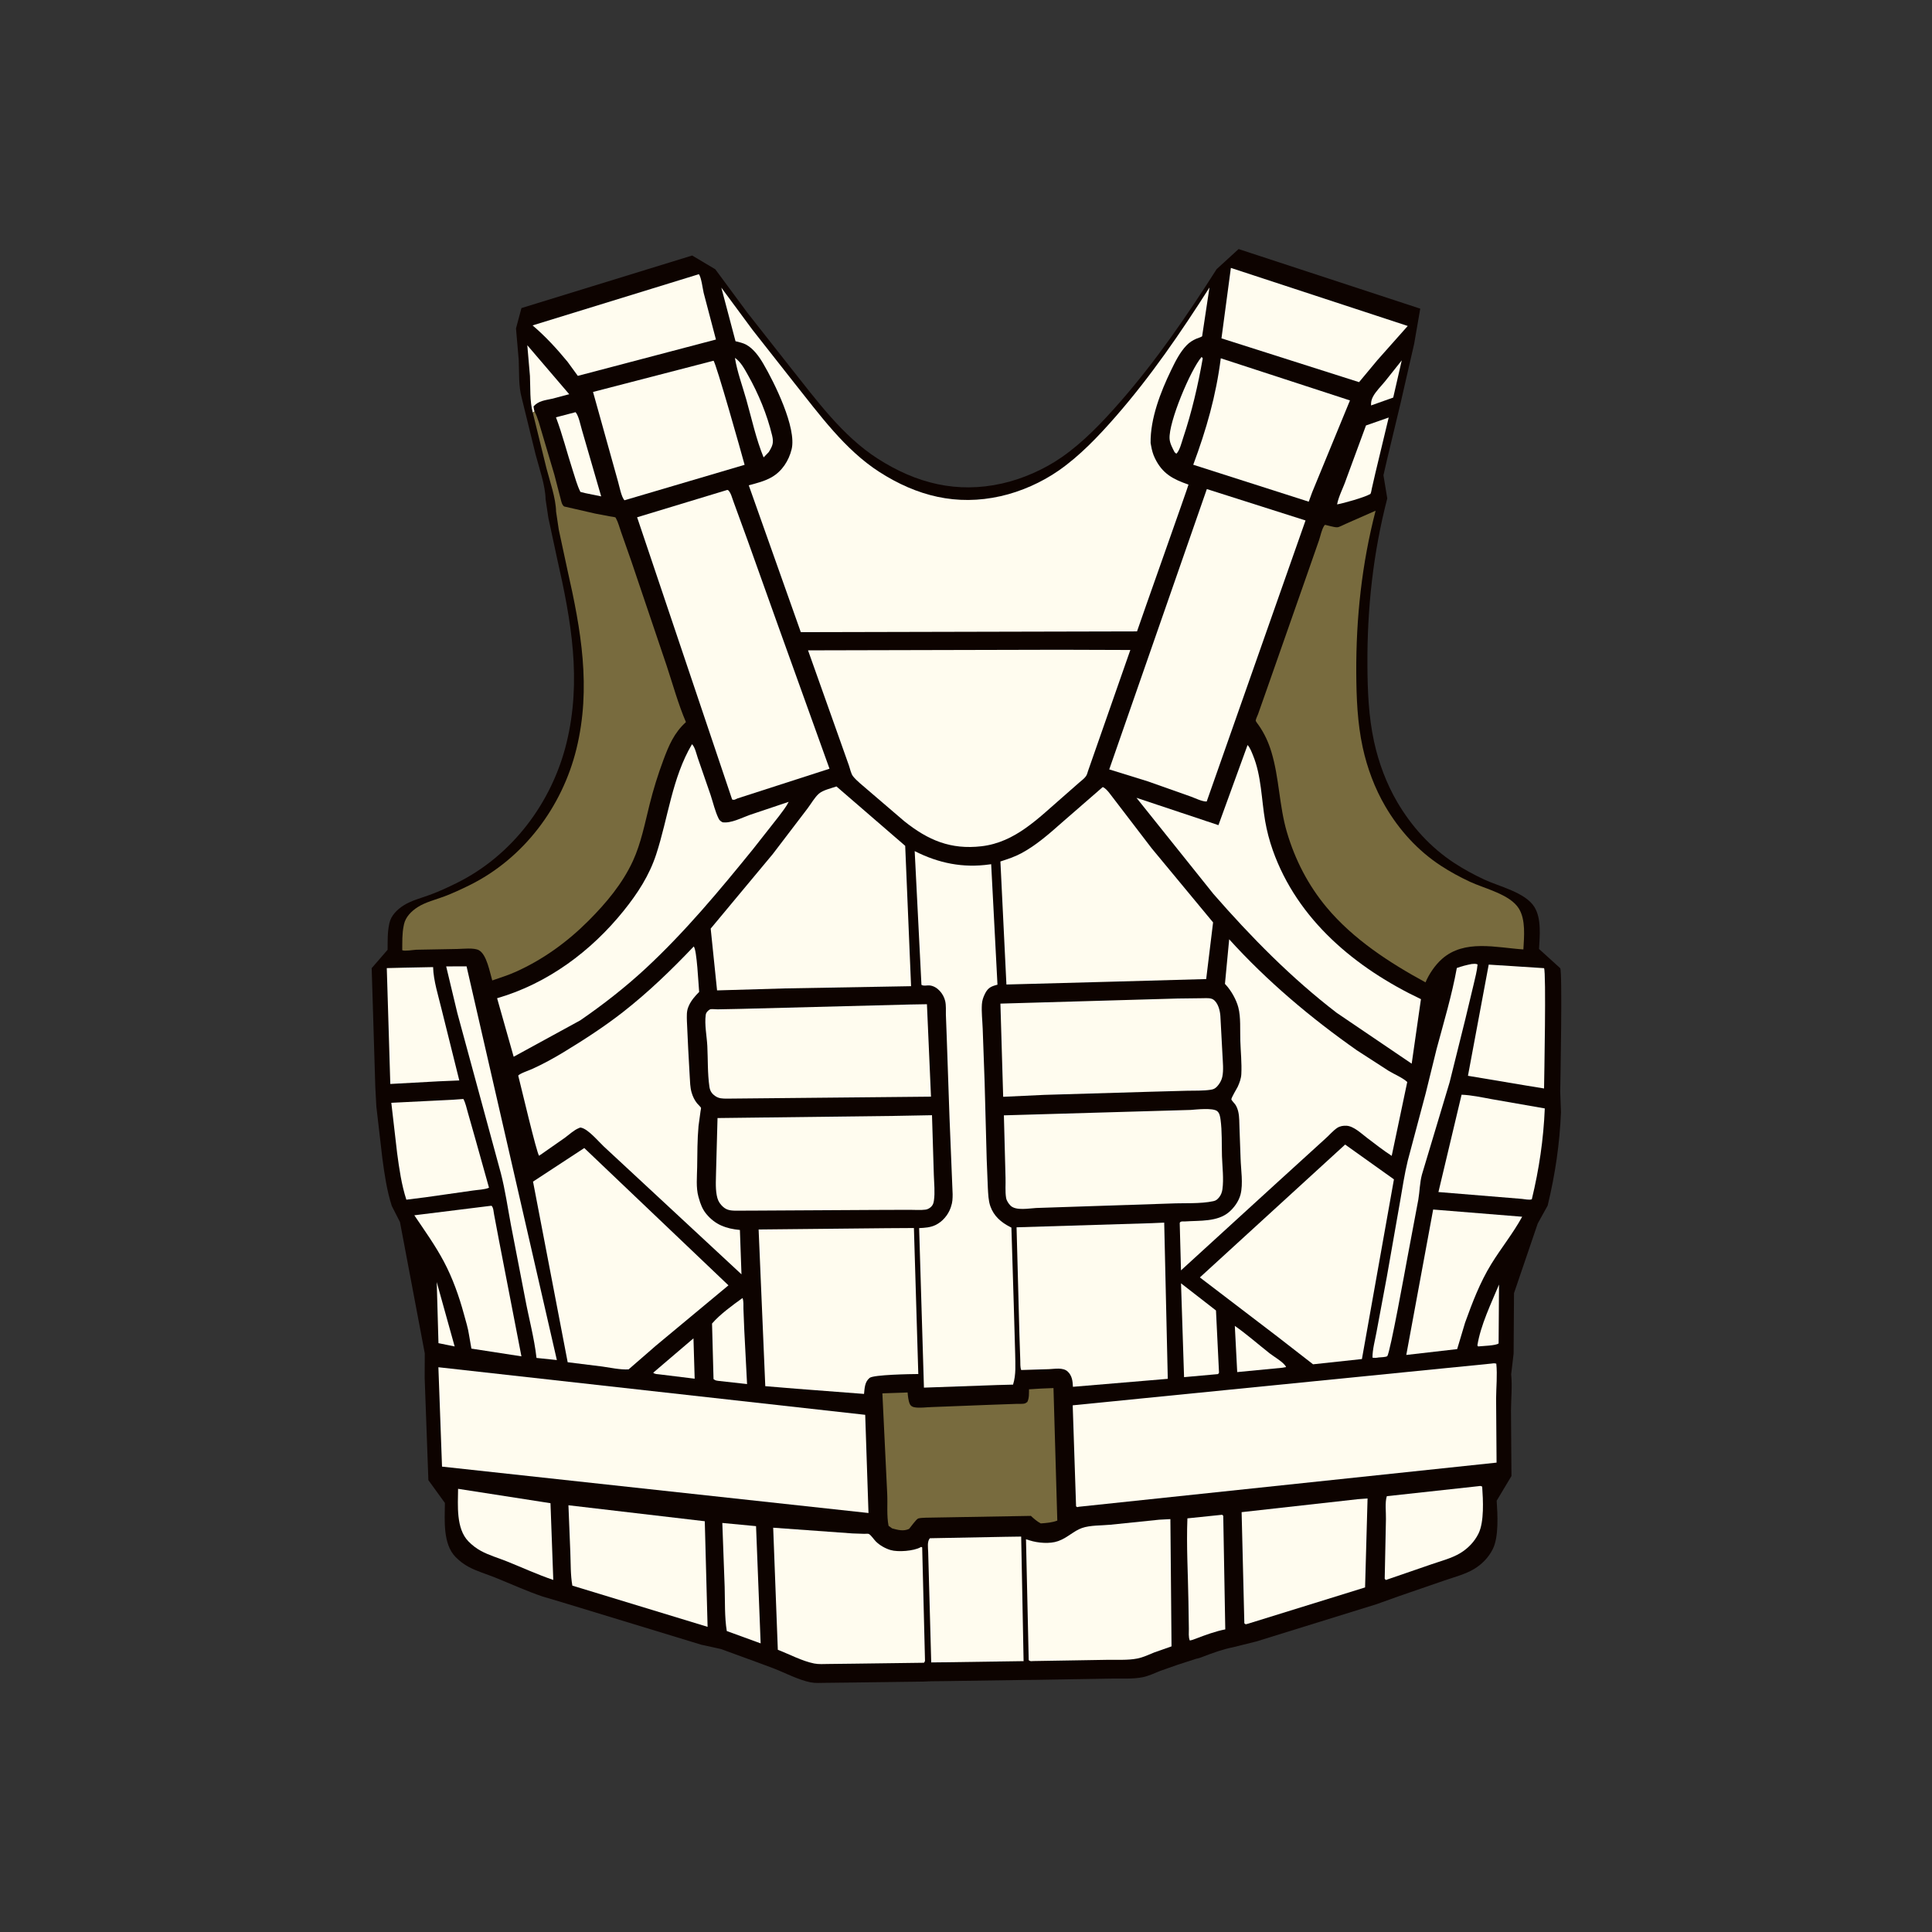 <svg width="100" height="100" viewBox="0 0 100 100" fill="none" xmlns="http://www.w3.org/2000/svg">
<rect x="0" y="0" width="100" height="100" fill="#333333" stroke="none"/>
<g clip-path="url(#clip0_2028_2003)">
<path d="M72.741 19.783L73.195 17.805L73.512 15.976L64.11 12.891L62.973 13.931C61.444 16.329 59.849 18.662 57.974 20.807C57.071 21.838 56.083 22.881 54.955 23.665C54.051 24.292 52.953 24.78 51.877 25.023C49.533 25.553 47.42 25.019 45.419 23.732C43.591 22.557 42.239 20.678 40.9 19.002L38.683 16.184L37.024 13.938L35.827 13.225L26.99 15.946L26.708 17L26.849 18.633C26.878 19.266 26.834 19.968 27 20.579L27.727 23.541C27.913 24.251 28.225 25.117 28.24 25.845L28.383 26.802L28.841 28.934C29.565 32.125 30.116 35.208 29.323 38.455C28.566 41.549 26.506 44.291 23.628 45.71C23.192 45.925 22.756 46.128 22.301 46.299C21.831 46.477 21.312 46.596 20.885 46.868C20.554 47.078 20.238 47.392 20.154 47.785L20.14 47.858C20.05 48.283 20.068 48.728 20.062 49.16L19.238 50.112L19.426 56.271L19.48 57.273L19.789 59.944C19.902 60.777 20.02 61.622 20.28 62.423L20.702 63.251L21.986 70.048L21.981 71.329L22.173 76.612L23.028 77.793C23.02 78.675 22.914 79.903 23.575 80.585C23.773 80.788 24 80.962 24.249 81.097C24.673 81.327 25.169 81.469 25.617 81.649C26.438 81.979 27.251 82.353 28.089 82.637L29.105 82.938L36.294 85.129L37.313 85.353L39.113 86.01L40.026 86.349C40.639 86.585 41.316 86.95 41.955 87.078C42.199 87.126 42.467 87.105 42.716 87.103L44.053 87.088L47.792 87.039L48.179 87.022L48.916 87.014L53.089 86.953L53.458 86.95L53.599 86.949L57.503 86.884C58.031 86.872 58.623 86.917 59.141 86.813C59.454 86.751 59.748 86.608 60.043 86.489L60.955 86.168L61.927 85.854C62.038 85.839 62.14 85.797 62.245 85.758C62.736 85.569 63.298 85.362 63.813 85.264L64.898 84.994L65.018 84.965L71.243 83.035L72.347 82.64L72.425 82.612L74.771 81.803C75.273 81.63 75.841 81.486 76.296 81.213C76.708 80.966 77.059 80.604 77.271 80.171C77.582 79.539 77.515 78.389 77.468 77.677L78.233 76.399L78.208 72.996C78.213 72.388 78.28 71.74 78.218 71.139L78.344 70.062L78.365 66.933L79.593 63.328L80.107 62.4C80.495 60.792 80.728 59.223 80.796 57.571L80.757 56.51C80.766 55.885 80.875 50.34 80.757 50.114L79.66 49.119C79.698 48.438 79.792 47.55 79.421 46.947C78.952 46.189 77.6 45.886 76.826 45.526C76.29 45.276 75.767 44.993 75.273 44.669C74.047 43.866 73.061 42.778 72.321 41.515C71.76 40.557 71.355 39.467 71.12 38.382C70.835 37.07 70.784 35.737 70.777 34.4C70.763 31.488 71.073 28.62 71.805 25.797L71.607 24.598L71.793 23.788L72.499 20.844L72.741 19.783Z" fill="#0D0300"/>
<path d="M72.555 18.652L72.113 20.578L70.966 20.986C70.958 20.82 70.984 20.689 71.061 20.54C71.206 20.261 71.482 19.992 71.683 19.747L72.555 18.652Z" fill="#FFFCEF"/>
<path d="M22.605 66.359L23.533 69.692L22.695 69.522L22.605 66.359Z" fill="#FFFCEF"/>
<path d="M77.589 66.488L77.568 69.535C77.436 69.65 76.733 69.667 76.507 69.691L76.469 69.638C76.638 68.583 77.178 67.475 77.589 66.488Z" fill="#FFFCEF"/>
<path d="M35.894 69.272L35.956 71.361L34.147 71.139C34.043 71.124 33.877 71.131 33.812 71.049L35.894 69.272Z" fill="#FFFCEF"/>
<path d="M70.703 22.022L71.879 21.611L71.191 24.478L71.01 25.267C70.992 25.34 70.972 25.501 70.936 25.562C70.929 25.575 70.912 25.577 70.899 25.584C70.614 25.746 69.53 26.055 69.207 26.107C69.289 25.678 69.538 25.227 69.678 24.805L70.703 22.022Z" fill="#FFFCEF"/>
<path d="M62.196 18.473L62.254 18.548C62.011 19.935 61.684 21.343 61.236 22.676C61.162 22.896 61.06 23.33 60.886 23.486L60.797 23.407C60.688 23.194 60.552 22.952 60.537 22.71C60.483 21.857 61.614 19.15 62.196 18.473Z" fill="#FFFCEF"/>
<path d="M27.293 17.869L29.463 20.405L28.574 20.639C28.213 20.721 27.881 20.742 27.617 21.033C27.628 21.127 27.635 21.207 27.67 21.295L27.577 21.354C27.415 20.759 27.458 20.075 27.43 19.459L27.293 17.869Z" fill="#FFFCEF"/>
<path d="M38.039 18.523C38.336 18.717 38.541 19.107 38.711 19.409C39.26 20.382 39.703 21.453 39.965 22.54C40.056 22.922 39.989 23.077 39.793 23.398L39.524 23.675C39.136 22.736 38.908 21.671 38.631 20.692C38.43 19.98 38.158 19.254 38.039 18.523Z" fill="#FFFCEF"/>
<path d="M63.914 68.627C64.541 69.067 65.117 69.576 65.718 70.05C65.924 70.213 66.479 70.53 66.568 70.76L66.374 70.794L64.038 71.019L63.914 68.627Z" fill="#FFFCEF"/>
<path d="M29.791 21.334C29.955 21.518 30.047 22.014 30.12 22.254L31.117 25.693L30.283 25.522L30.041 25.461C29.868 25.112 29.763 24.712 29.643 24.342C29.347 23.43 29.115 22.498 28.777 21.6L29.791 21.334Z" fill="#FFFCEF"/>
<path d="M38.432 67.186C38.498 67.352 38.475 67.565 38.48 67.742L38.523 68.828L38.668 71.639L37.206 71.477C37.08 71.459 37.035 71.461 36.932 71.382L36.855 68.507C37.265 68.028 37.918 67.558 38.432 67.186Z" fill="#FFFCEF"/>
<path d="M61.129 66.424L62.939 67.83L63.093 70.989C63.103 71.071 63.092 71.06 63.046 71.123L61.287 71.281L61.129 66.424Z" fill="#FFFCEF"/>
<path d="M37.387 78.828L39.133 78.993L39.371 85.061L37.618 84.422C37.499 83.693 37.53 82.866 37.508 82.126L37.387 78.828Z" fill="#FFFCEF"/>
<path d="M63.008 78.43L63.257 78.404L63.315 78.457L63.42 84.337C62.919 84.432 62.371 84.634 61.893 84.818C61.791 84.855 61.692 84.897 61.584 84.911C61.507 84.743 61.538 84.484 61.535 84.301L61.513 82.896C61.491 81.464 61.404 80.02 61.46 78.59L63.008 78.43Z" fill="#FFFCEF"/>
<path d="M23.71 77.061L28.493 77.805L28.638 81.777C27.822 81.501 27.03 81.136 26.231 80.815C25.794 80.64 25.312 80.502 24.899 80.278C24.657 80.147 24.435 79.977 24.243 79.779C23.599 79.115 23.702 77.92 23.71 77.061Z" fill="#FFFCEF"/>
<path d="M20.94 50.086L22.417 50.057C22.436 50.765 22.69 51.545 22.856 52.238L23.773 55.924L22.724 55.968L20.202 56.106L20.02 50.109L20.94 50.086Z" fill="#FFFCEF"/>
<path d="M76.537 76.923C76.628 76.909 76.635 76.908 76.718 76.948C76.764 77.642 76.829 78.762 76.527 79.377C76.32 79.799 75.979 80.151 75.578 80.392C75.135 80.658 74.581 80.798 74.093 80.967L71.808 81.754L71.732 81.781L71.672 81.717L71.736 78.634C71.745 78.298 71.677 77.75 71.782 77.442L76.537 76.923Z" fill="#FFFCEF"/>
<path d="M76.168 49.898C76.275 49.89 76.379 49.869 76.479 49.919C76.45 50.264 76.353 50.614 76.276 50.951L75.848 52.739L75.033 56.016L73.6 60.792C73.484 61.223 73.486 61.656 73.412 62.092L72.844 65.111C72.739 65.675 71.956 70.008 71.806 70.19C71.759 70.247 71.446 70.253 71.359 70.262C71.24 70.283 71.16 70.292 71.039 70.271C71.036 69.853 71.172 69.368 71.247 68.953L71.781 66.096L72.468 62.186C72.591 61.479 72.696 60.772 72.866 60.074L73.794 56.587L74.359 54.29C74.73 52.909 75.15 51.511 75.405 50.103C75.659 50.011 75.904 49.95 76.168 49.898Z" fill="#FFFCEF"/>
<path d="M23.433 56.923L23.984 56.883C24.098 57.093 24.149 57.356 24.216 57.585L24.593 58.912L25.311 61.476C25.091 61.577 24.737 61.582 24.494 61.62L22.025 61.971L21.033 62.096C20.78 61.316 20.664 60.493 20.555 59.682L20.254 57.081L23.433 56.923Z" fill="#FFFCEF"/>
<path d="M77.056 49.928L79.92 50.112C80.035 50.331 79.929 55.73 79.92 56.339L78.994 56.188L75.981 55.683L77.056 49.928Z" fill="#FFFCEF"/>
<path d="M23.094 50.021L24.149 50.018L28.823 70.396L27.769 70.286C27.654 69.25 27.362 68.194 27.173 67.165L26.446 63.404C26.278 62.509 26.151 61.608 25.924 60.726L23.671 52.433L23.094 50.021Z" fill="#FFFCEF"/>
<path d="M25.341 62.42L25.442 62.41C25.542 62.506 25.547 62.72 25.573 62.857L25.829 64.213L26.989 70.204L24.4 69.804L24.278 69.104C24.225 68.739 24.109 68.374 24.012 68.018C23.761 67.094 23.429 66.159 22.98 65.311C22.537 64.471 21.975 63.69 21.445 62.903L25.341 62.42Z" fill="#FFFCEF"/>
<path d="M75.651 56.662C76.172 56.682 76.697 56.799 77.209 56.892L79.958 57.372C79.891 58.981 79.665 60.508 79.287 62.074C79.168 62.126 78.908 62.066 78.772 62.054L74.453 61.7L75.651 56.662Z" fill="#FFFCEF"/>
<path d="M74.18 62.605L78.787 62.978C78.314 63.843 77.704 64.59 77.19 65.424C76.604 66.377 76.21 67.414 75.832 68.462L75.423 69.829L72.789 70.132L74.18 62.605Z" fill="#FFFCEF"/>
<path d="M36.171 14.193C36.298 14.331 36.374 14.96 36.422 15.161L37.057 17.574L29.908 19.455L29.376 18.725C28.815 18.044 28.238 17.415 27.566 16.843L36.171 14.193Z" fill="#FFFCEF"/>
<path d="M63.71 13.867L72.864 16.872L71.292 18.642L70.345 19.78L63.223 17.513L63.71 13.867Z" fill="#FFFCEF"/>
<path d="M52.028 79.545L52.856 79.533L52.981 85.98L48.918 86.039L48.2 86.047L48.042 80.326C48.035 80.112 47.981 79.78 48.132 79.619L52.028 79.545Z" fill="#FFFCEF"/>
<path d="M70.297 77.596L70.785 77.561L70.656 82.165L64.594 84.044L64.478 84.073L64.407 84.024L64.266 78.269L70.297 77.596Z" fill="#FFFCEF"/>
<path d="M29.422 77.912L36.479 78.739L36.625 84.205L29.625 82.072C29.525 81.515 29.544 80.91 29.52 80.346L29.422 77.912Z" fill="#FFFCEF"/>
<path d="M63.187 18.545L69.874 20.726L67.918 25.48L67.74 25.967L61.762 24.055C62.44 22.235 62.944 20.474 63.187 18.545Z" fill="#FFFCEF"/>
<path d="M36.931 18.672C37.053 18.753 38.414 23.578 38.541 24.059L32.325 25.894C32.162 25.742 32.054 25.142 31.986 24.916L30.695 20.287L36.931 18.672Z" fill="#FFFCEF"/>
<path d="M40.02 79.074L44.124 79.37L44.734 79.391C44.791 79.392 44.92 79.377 44.964 79.395C45.071 79.439 45.236 79.688 45.325 79.777C45.528 79.984 45.82 80.148 46.099 80.231C46.477 80.344 47.3 80.281 47.643 80.087L47.677 80.067L47.732 80.092L47.878 85.957C47.873 86.004 47.849 86.027 47.822 86.064L44.182 86.112L42.88 86.127C42.638 86.129 42.377 86.15 42.139 86.102C41.517 85.978 40.858 85.623 40.26 85.393L40.02 79.074Z" fill="#FFFCEF"/>
<path d="M60.005 78.659L60.579 78.629L60.638 85.216L59.75 85.528C59.463 85.644 59.176 85.783 58.871 85.844C58.367 85.945 57.791 85.901 57.276 85.913L53.475 85.976C53.36 85.982 53.338 85.996 53.246 85.931L53.105 79.671L53.299 79.732C53.715 79.865 54.34 79.92 54.76 79.77L54.829 79.743C55.255 79.584 55.581 79.239 55.999 79.091C56.428 78.939 57.022 78.964 57.478 78.919L60.005 78.659Z" fill="#FFFCEF"/>
<path d="M47.103 51.993L47.978 51.978L48.188 56.763L37.627 56.865C37.397 56.863 37.208 56.865 37.012 56.725C36.832 56.597 36.749 56.459 36.718 56.242C36.619 55.551 36.645 54.843 36.611 54.147C36.586 53.641 36.458 53.027 36.529 52.528C36.539 52.454 36.568 52.408 36.617 52.351C36.643 52.319 36.716 52.259 36.751 52.245C36.818 52.216 37.062 52.244 37.142 52.243L38.349 52.219L47.103 51.993Z" fill="#FFFCEF"/>
<path d="M46.233 57.76L48.24 57.723L48.335 60.816C48.348 61.24 48.402 61.722 48.34 62.14C48.322 62.267 48.292 62.363 48.202 62.456C48.126 62.533 48.017 62.595 47.91 62.61C47.646 62.647 47.345 62.618 47.077 62.62L45.319 62.626L39.23 62.66L38.06 62.665C37.748 62.658 37.559 62.621 37.34 62.381C37.196 62.223 37.137 62.074 37.098 61.867C37.02 61.457 37.061 60.972 37.066 60.556L37.139 57.87L46.233 57.76Z" fill="#FFFCEF"/>
<path d="M53.879 71.872L54.528 71.846L54.726 78.705C54.454 78.81 54.158 78.831 53.87 78.852C53.671 78.747 53.522 78.612 53.358 78.462L47.914 78.556C47.803 78.564 47.634 78.562 47.529 78.596C47.427 78.627 47.137 79.042 47.054 79.135C46.764 79.272 46.469 79.189 46.175 79.109L45.992 78.976C45.888 78.45 45.949 77.855 45.922 77.317L45.672 72.119L46.978 72.074C46.994 72.263 47.014 72.494 47.09 72.668C47.13 72.76 47.212 72.813 47.307 72.835C47.569 72.894 47.947 72.836 48.219 72.83L51.208 72.714L52.649 72.663C52.758 72.658 52.963 72.675 53.054 72.641C53.099 72.624 53.135 72.589 53.175 72.564C53.275 72.358 53.258 72.135 53.262 71.911L53.879 71.872Z" fill="#786B3E"/>
<path d="M61.628 57.45C61.925 57.428 62.771 57.332 62.999 57.51C63.125 57.608 63.154 57.796 63.175 57.945C63.259 58.556 63.23 59.223 63.249 59.842C63.267 60.387 63.348 61.022 63.272 61.56C63.251 61.71 63.197 61.859 63.098 61.977C63.01 62.082 62.941 62.144 62.806 62.172C62.12 62.319 61.291 62.261 60.584 62.294L53.638 62.525C53.269 62.543 52.589 62.679 52.309 62.407C52.205 62.305 52.101 62.149 52.076 62.004C52.02 61.678 52.058 61.291 52.046 60.959L51.961 57.73L61.628 57.45Z" fill="#FFFCEF"/>
<path d="M60.958 51.683L62.264 51.667C62.419 51.666 62.656 51.644 62.793 51.733C63.047 51.896 63.15 52.312 63.167 52.592L63.275 54.605C63.291 54.965 63.342 55.396 63.264 55.747C63.227 55.92 63.12 56.105 62.999 56.233C62.898 56.34 62.818 56.382 62.675 56.404C62.274 56.466 61.841 56.448 61.436 56.457L59.529 56.509L54.043 56.671L51.924 56.77L51.781 51.947L60.958 51.683Z" fill="#FFFCEF"/>
<path d="M64.574 38.562C64.705 38.705 64.782 38.918 64.855 39.096C65.292 40.154 65.29 41.378 65.484 42.498C65.572 43.004 65.706 43.515 65.876 43.998C67.153 47.618 70.176 50.115 73.548 51.716L73.069 55.056L69.187 52.424C66.834 50.617 64.753 48.501 62.806 46.27L58.824 41.295L63.066 42.71L64.574 38.562Z" fill="#FFFCEF"/>
<path d="M35.817 38.52C35.972 38.663 36.05 39.04 36.119 39.237L36.782 41.154C36.912 41.549 37.015 42.008 37.2 42.377C37.248 42.472 37.308 42.509 37.398 42.561C37.835 42.625 38.384 42.33 38.802 42.182L40.823 41.503C40.692 41.766 40.488 42.013 40.315 42.25L38.977 43.951C37.237 46.097 35.448 48.243 33.421 50.125C32.37 51.1 31.217 51.999 30.036 52.812L26.587 54.697L25.73 51.668C28.34 50.913 30.597 49.238 32.288 47.132C33.002 46.243 33.603 45.321 33.962 44.229C34.585 42.328 34.783 40.27 35.817 38.52Z" fill="#FFFCEF"/>
<path d="M59.614 63.311L60.259 63.283L60.444 71.368L55.535 71.781C55.521 71.483 55.491 71.201 55.26 70.988C55.021 70.769 54.603 70.855 54.304 70.867L52.859 70.912C52.798 70.782 52.816 70.555 52.809 70.408L52.765 69.075L52.617 63.525L59.614 63.311Z" fill="#FFFCEF"/>
<path d="M69.624 59.242L72.15 61.043L70.493 70.344L67.964 70.616L66.101 69.169L62.105 66.119L69.624 59.242Z" fill="#FFFCEF"/>
<path d="M45.868 63.571L47.304 63.562L47.531 71.119C47.153 71.122 45.22 71.15 45.011 71.32C44.757 71.527 44.753 71.849 44.722 72.149L41.221 71.881L39.611 71.748L39.266 63.638L45.868 63.571Z" fill="#FFFCEF"/>
<path d="M30.242 59.422L37.705 66.529L33.95 69.651L32.537 70.879C32.103 70.904 31.602 70.791 31.172 70.731L29.383 70.509L27.599 61.21L27.586 61.162L30.242 59.422Z" fill="#FFFCEF"/>
<path d="M63.622 48.617C65.579 50.779 67.848 52.691 70.233 54.365L71.892 55.437C72.183 55.611 72.595 55.78 72.839 56.003L72.035 59.827C71.59 59.539 71.173 59.21 70.751 58.89C70.461 58.67 70.066 58.288 69.694 58.268C69.532 58.259 69.354 58.287 69.216 58.378C68.996 58.523 68.802 58.762 68.6 58.937L66.027 61.279L61.128 65.754L61.062 63.307C61.085 63.191 61.255 63.227 61.358 63.22C62.103 63.17 63.014 63.248 63.613 62.737C63.884 62.505 64.12 62.173 64.21 61.825C64.353 61.276 64.229 60.538 64.213 59.967L64.156 58.4C64.144 58.131 64.154 57.814 64.094 57.552C64.064 57.42 64.014 57.278 63.935 57.166C63.904 57.122 63.741 56.946 63.735 56.909C63.722 56.828 64.013 56.357 64.06 56.258C64.155 56.055 64.24 55.822 64.251 55.597C64.28 55.026 64.216 54.418 64.198 53.846C64.18 53.316 64.229 52.656 64.096 52.145C63.989 51.735 63.721 51.264 63.431 50.955L63.403 50.927L63.622 48.617Z" fill="#FFFCEF"/>
<path d="M35.907 48.99C36.071 49.149 36.151 50.946 36.188 51.342C35.982 51.55 35.784 51.773 35.661 52.042L35.634 52.106C35.53 52.34 35.549 52.599 35.554 52.851L35.62 54.266L35.699 55.698C35.717 55.983 35.718 56.275 35.798 56.55C35.858 56.755 35.949 56.946 36.083 57.112C36.129 57.17 36.261 57.285 36.286 57.345C36.291 57.358 36.263 57.499 36.26 57.517L36.155 58.286C36.092 58.991 36.095 59.709 36.085 60.416C36.077 60.907 36.019 61.471 36.151 61.945L36.173 62.02C36.255 62.316 36.358 62.591 36.556 62.831C37.022 63.397 37.587 63.597 38.297 63.663L38.379 65.959L33.325 61.265L31.254 59.343C30.972 59.079 30.456 58.453 30.086 58.37C30.023 58.355 30.024 58.365 29.956 58.393C29.702 58.496 29.455 58.732 29.233 58.894L27.904 59.822C27.783 59.711 26.952 56.171 26.824 55.676C26.869 55.577 27.411 55.39 27.545 55.33C28.112 55.073 28.652 54.777 29.184 54.454C30.229 53.819 31.266 53.148 32.232 52.395C33.555 51.361 34.752 50.205 35.907 48.99Z" fill="#FFFCEF"/>
<path d="M43.296 40.707L46.853 43.781L47.157 51.045L40.635 51.16L37.115 51.263L36.785 48.064L40.003 44.2L41.797 41.847C41.981 41.606 42.167 41.268 42.392 41.075C42.603 40.894 43.032 40.798 43.296 40.707Z" fill="#FFFCEF"/>
<path d="M57.077 40.738C57.209 40.788 57.33 40.934 57.418 41.043L59.61 43.907L62.789 47.744L62.432 50.676L57.431 50.815L52.092 50.958L51.781 44.59C52.154 44.468 52.516 44.351 52.863 44.165C53.634 43.752 54.316 43.149 54.968 42.572L57.077 40.738Z" fill="#FFFCEF"/>
<path d="M37.637 25.361L37.683 25.366C37.832 25.493 37.896 25.786 37.967 25.97L38.695 27.967L40.299 32.456L42.935 39.789L38.172 41.326C38.061 41.373 38.013 41.425 37.895 41.381L32.977 26.774L37.637 25.361Z" fill="#FFFCEF"/>
<path d="M62.466 25.314L67.574 26.939L62.459 41.485C62.234 41.5 61.846 41.305 61.624 41.226L59.401 40.44L57.414 39.824L62.466 25.314Z" fill="#FFFCEF"/>
<path d="M47.344 44.053C48.58 44.68 49.839 44.936 51.219 44.742L51.303 44.73L51.629 50.967L51.5 51.003C51.228 51.085 51.106 51.189 50.978 51.444C50.894 51.613 50.836 51.785 50.823 51.974C50.795 52.381 50.849 52.83 50.864 53.24L50.964 56.021L51.071 59.991L51.131 61.493C51.15 61.801 51.157 62.138 51.259 62.431C51.439 62.947 51.819 63.271 52.29 63.51L52.35 63.54L52.474 67.576L52.545 70.068C52.55 70.609 52.6 71.145 52.435 71.668L51.627 71.689L47.823 71.824L47.574 63.566C47.869 63.553 48.158 63.536 48.429 63.404C48.785 63.231 49.076 62.885 49.205 62.515L49.228 62.443C49.303 62.227 49.308 62.034 49.308 61.806L49.146 57.84L49 53.616L48.959 52.526C48.955 52.299 48.974 52.036 48.923 51.815C48.838 51.444 48.525 51.058 48.132 51.007C47.992 50.989 47.816 51.052 47.694 50.976L47.344 44.053Z" fill="#FFFCEF"/>
<path d="M77.179 70.58C77.28 70.564 77.349 70.553 77.448 70.583C77.508 71.168 77.442 71.799 77.438 72.391L77.462 75.705L55.838 77.99C55.737 78.014 55.784 78.022 55.697 77.969L55.523 72.739L77.179 70.58Z" fill="#FFFCEF"/>
<path d="M22.691 70.768L44.783 73.231L44.953 78.313L22.879 75.912L22.691 70.768Z" fill="#FFFCEF"/>
<path d="M71.201 26.434C70.489 29.182 70.187 31.974 70.2 34.809C70.207 36.112 70.257 37.41 70.534 38.688C70.763 39.744 71.157 40.805 71.704 41.738C72.424 42.967 73.384 44.027 74.578 44.809C75.059 45.124 75.569 45.399 76.09 45.643C76.844 45.994 78.16 46.289 78.616 47.027C78.978 47.614 78.886 48.478 78.85 49.142C77.443 49.05 75.799 48.602 74.631 49.64C74.283 49.95 73.963 50.417 73.785 50.847C71.919 49.833 70.045 48.615 68.669 46.969C67.71 45.821 67.031 44.501 66.609 43.069C66.21 41.712 66.216 40.27 65.808 38.922C65.658 38.426 65.454 37.979 65.159 37.552C65.128 37.506 64.997 37.343 64.996 37.299C64.995 37.23 65.091 37.035 65.117 36.964L65.591 35.619L67.653 29.737L68.269 27.973C68.349 27.741 68.403 27.43 68.532 27.224C68.559 27.18 68.555 27.187 68.588 27.166C68.75 27.198 69.063 27.301 69.22 27.292C69.318 27.287 69.541 27.162 69.644 27.119L71.201 26.434Z" fill="#786B3E"/>
<path d="M54.833 33.631L58.506 33.643L56.316 39.908C56.285 40.006 56.267 40.094 56.206 40.18C56.119 40.303 55.971 40.408 55.858 40.507L55.022 41.241C53.754 42.338 52.555 43.599 50.803 43.802C49.207 43.987 48.041 43.492 46.809 42.509L44.913 40.885C44.671 40.668 44.357 40.435 44.155 40.183C44.044 40.045 43.998 39.782 43.937 39.613L43.365 38L41.824 33.662L54.833 33.631Z" fill="#FFFCEF"/>
<path d="M27.669 21.295C27.849 21.642 27.949 22.074 28.065 22.449L28.694 24.57L29.014 25.805C29.049 25.94 29.08 26.131 29.2 26.215L30.814 26.584L31.592 26.731C31.657 26.744 31.802 26.756 31.856 26.783C31.869 26.79 31.873 26.809 31.88 26.822C31.997 27.031 32.062 27.299 32.143 27.525L32.674 29.038L34.511 34.473C34.829 35.435 35.104 36.444 35.504 37.376C34.889 37.936 34.621 38.578 34.335 39.343C34.058 40.084 33.819 40.855 33.627 41.622C33.382 42.598 33.184 43.637 32.763 44.555C32.224 45.731 31.375 46.742 30.468 47.651C29.37 48.752 28.115 49.664 26.692 50.302C26.297 50.48 25.887 50.605 25.479 50.748C25.351 50.325 25.197 49.416 24.793 49.186C24.54 49.042 23.954 49.115 23.666 49.119L21.552 49.158C21.393 49.165 20.946 49.244 20.82 49.183C20.826 48.762 20.808 48.329 20.896 47.915L20.91 47.844C20.992 47.461 21.299 47.156 21.621 46.951C22.038 46.687 22.542 46.57 23.001 46.397C23.444 46.23 23.868 46.032 24.293 45.823C27.095 44.442 29.1 41.772 29.837 38.759C30.61 35.598 30.073 32.596 29.368 29.489L28.922 27.413L28.783 26.482C28.768 25.772 28.464 24.93 28.284 24.237L27.576 21.354L27.669 21.295Z" fill="#786B3E"/>
<path d="M37.336 14.888L38.951 17.074L41.109 19.818C42.413 21.451 43.73 23.28 45.509 24.424C47.458 25.677 49.515 26.197 51.798 25.681C52.846 25.445 53.914 24.97 54.794 24.358C55.893 23.595 56.855 22.58 57.734 21.576C59.56 19.488 61.114 17.216 62.602 14.881L62.227 17.37C62.225 17.382 62.231 17.399 62.221 17.407C62.172 17.451 61.993 17.501 61.925 17.531C61.731 17.616 61.571 17.717 61.422 17.869C61.074 18.225 60.831 18.718 60.616 19.162C60.073 20.283 59.536 21.667 59.555 22.929L59.581 23.072C59.622 23.301 59.675 23.507 59.778 23.717C60.169 24.523 60.71 24.801 61.516 25.083C61.521 25.128 59.074 32.016 58.852 32.681L41.45 32.721L38.756 25.12C39.158 25.011 39.584 24.907 39.947 24.697C40.48 24.388 40.827 23.848 40.973 23.258C41.248 22.147 40.075 19.792 39.506 18.822C39.295 18.461 39.006 18.054 38.633 17.846C38.467 17.752 38.254 17.71 38.07 17.662L37.336 14.888Z" fill="#FFFCEF"/>
</g>
<defs>
<clipPath id="clip0_2028_2003">
<rect width="100" height="100" rx="50" fill="white"/>
</clipPath>
</defs>
</svg>
